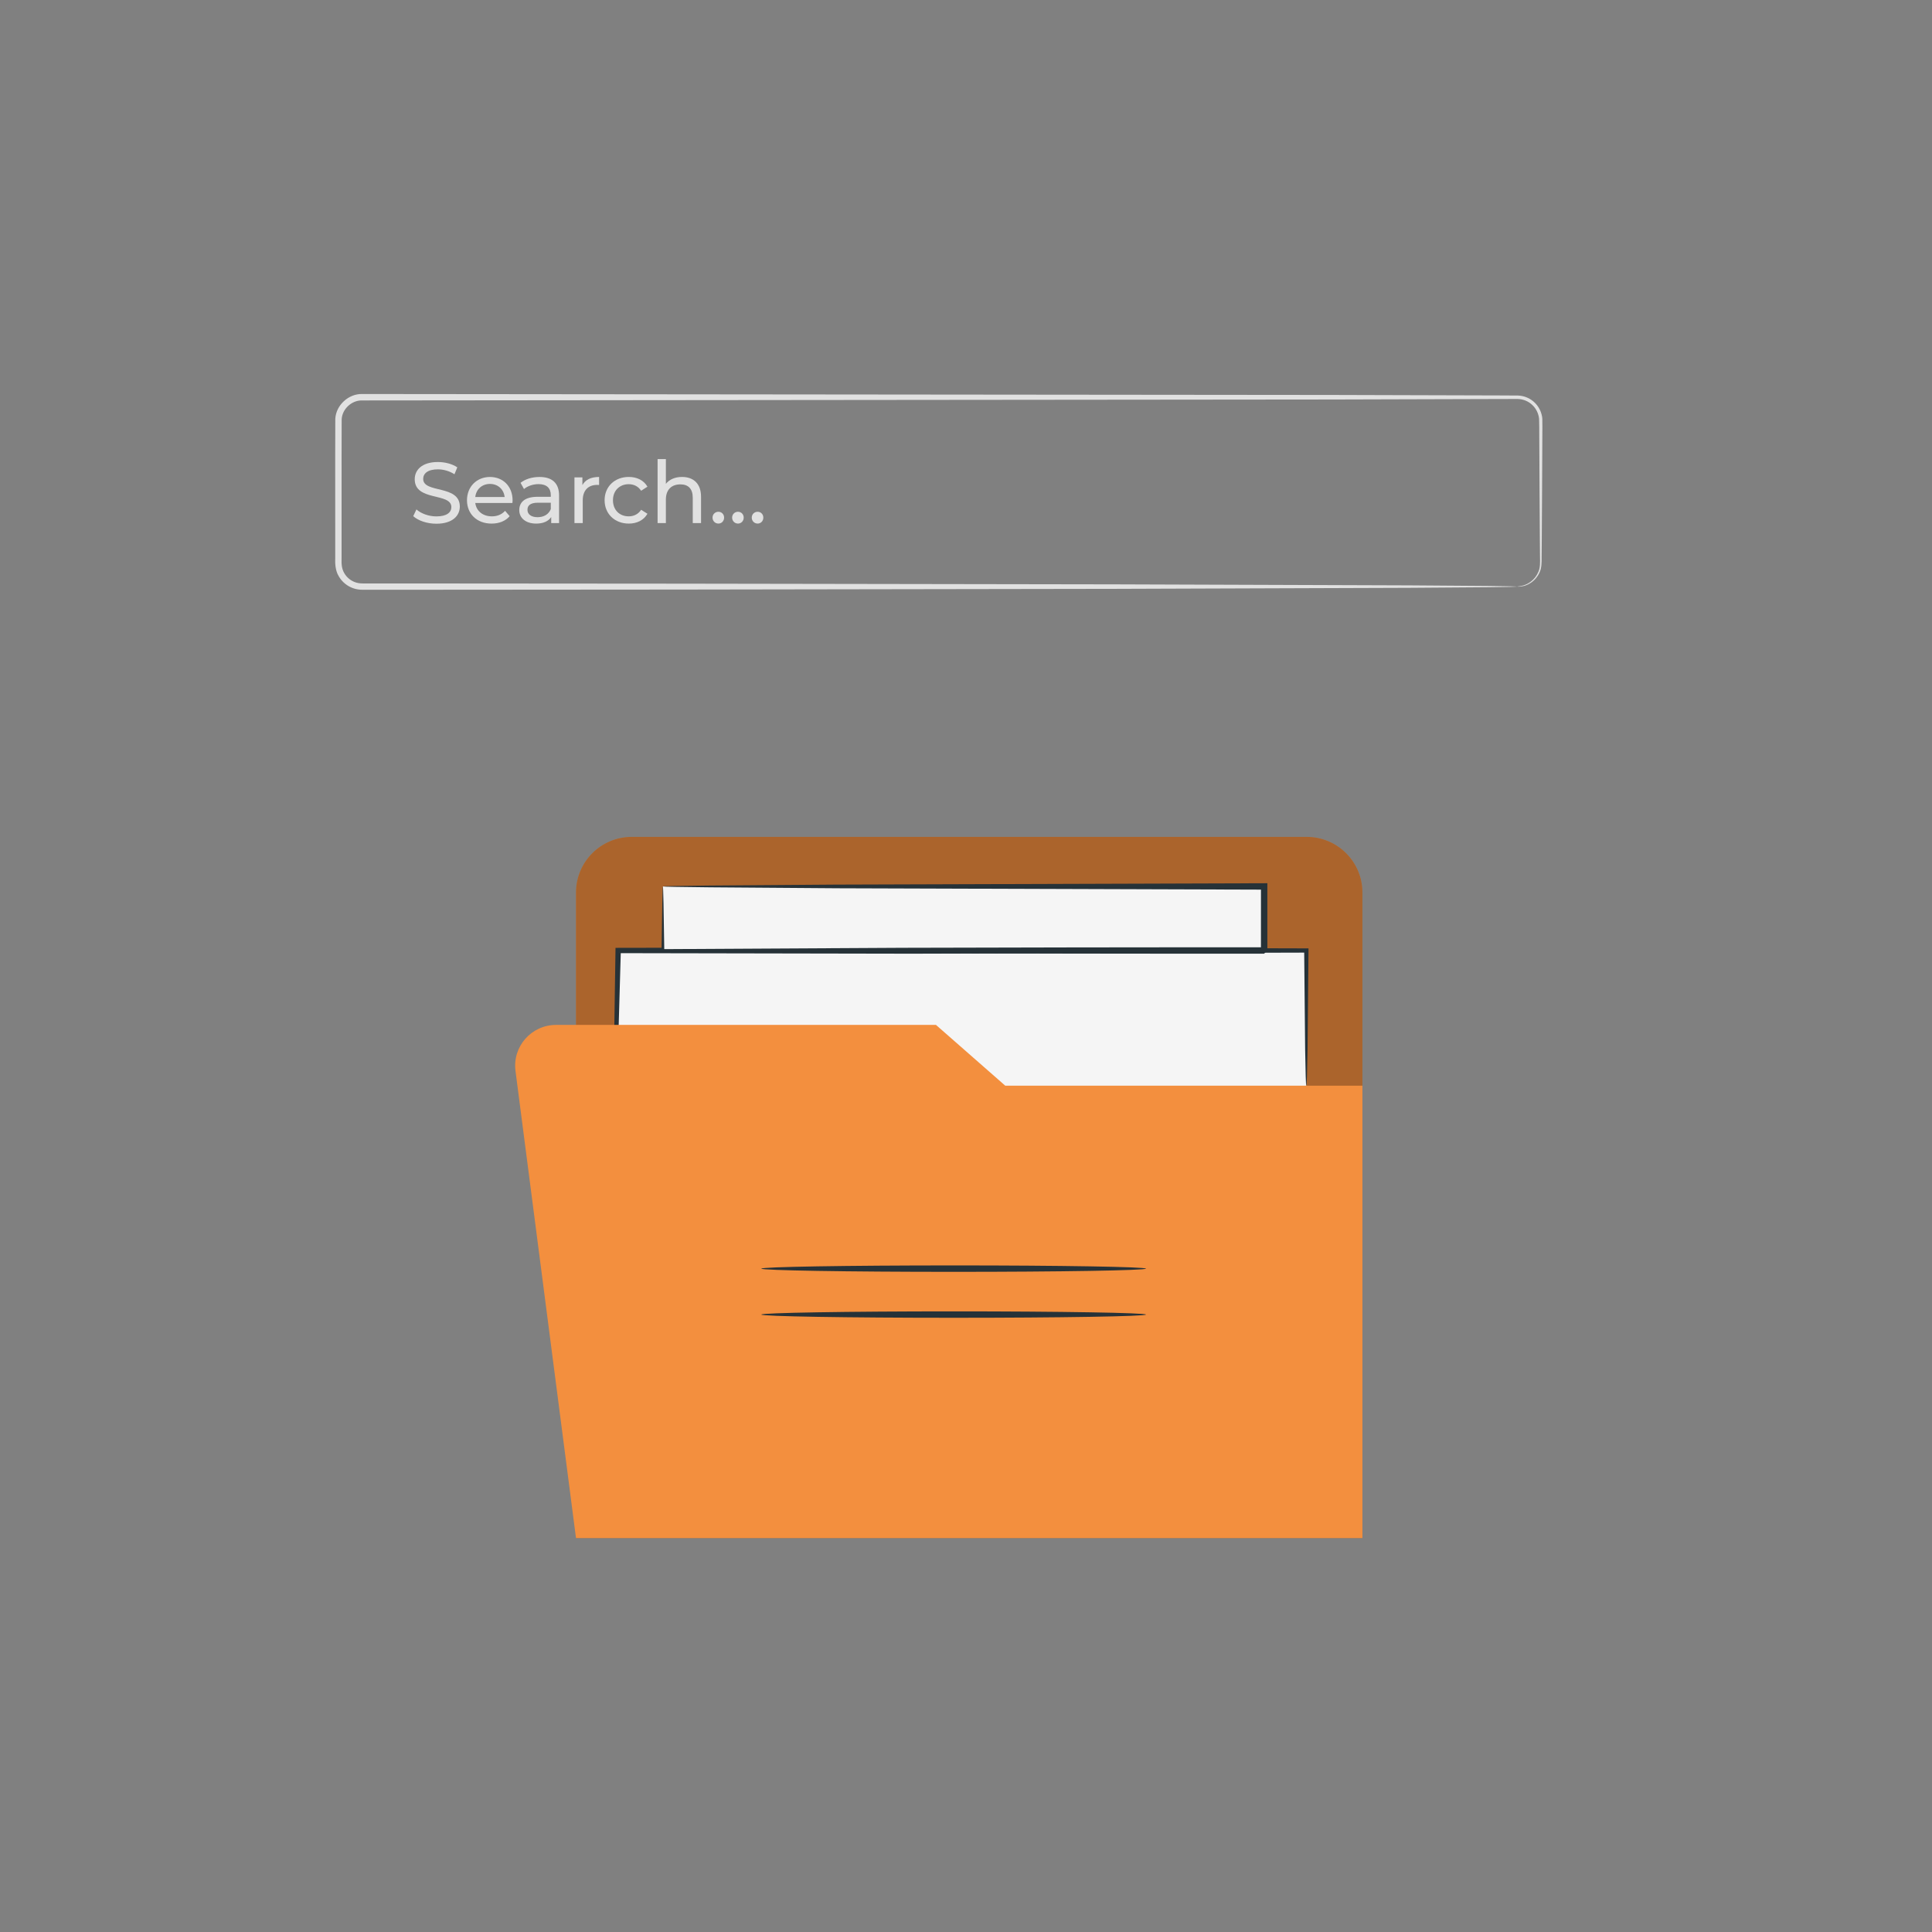 <?xml version="1.0" encoding="utf-8"?>
<!-- Generator: Adobe Illustrator 28.2.0, SVG Export Plug-In . SVG Version: 6.00 Build 0)  -->
<svg version="1.1" id="Layer_1" xmlns="http://www.w3.org/2000/svg" xmlns:xlink="http://www.w3.org/1999/xlink" x="0px" y="0px"
	 viewBox="0 0 1000 1000" style="enable-background:new 0 0 1000 1000;" xml:space="preserve">
<rect x="0" y="0" width="1000" height="1000" fill="#808080" stroke="none"/>
<style type="text/css">
	.st0{fill:#EBEBEB;}
	.st1{fill:#FFFFFF;}
	.st2{fill:#C8C8C8;}
	.st3{fill:#263238;}
	.st4{fill:#E1E1E1;}
	.st5{fill:#F5F5F5;}
	.st6{fill:#20243A;}
	.st7{fill:#FF735D;}
	.st8{fill:#18191E;}
	.st9{fill:#455A64;}
	.st10{opacity:0.3;fill:#FFFFFF;}
	.st11{opacity:0.3;}
	.st12{fill:#FAFAFA;}
	.st13{fill:#DD6A57;}
	.st14{fill:#F38F3E;}
	.st15{fill:#994D14;}
	.st16{fill:#37474F;}
	.st17{opacity:0.1;}
	.st18{fill:#4B5375;}
	.st19{fill:#F392B9;}
	.st20{fill:#E6E6E6;}
	.st21{fill:#FFC19D;}
	.st22{fill:#FF9C6A;}
	.st23{opacity:0.4;}
	.st24{fill:#12141E;}
	.st25{opacity:0.4;fill:#12141E;}
	.st26{opacity:0.3;fill:#263238;enable-background:new    ;}
	.st27{opacity:0.2;fill:#FFFFFF;enable-background:new    ;}
	.st28{opacity:0.1;fill:none;stroke:#FFFFFF;stroke-width:2;stroke-linecap:round;stroke-linejoin:round;stroke-miterlimit:10;}
	.st29{opacity:0.1;fill:#FFFFFF;enable-background:new    ;}
	.st30{opacity:0.7;fill:#263238;enable-background:new    ;}
	.st31{opacity:0.5;}
	.st32{fill:#AD6359;}
	.st33{fill:#FF98B9;}
	.st34{opacity:0.2;fill:#F38F3E;}
	.st35{fill:#A6A6A6;}
	.st36{fill:#FFC727;}
	.st37{fill:#C26358;}
	.st38{opacity:0.2;}
	.st39{fill:#454F77;}
	.st40{fill:#F7F7F7;}
	.st41{fill:none;}
	.st42{fill:#1A2E35;}
	.st43{fill:#DBDBDB;}
	.st44{fill:#003246;}
	.st45{fill:#AA4D09;}
	.st46{opacity:0.1;fill:#AA4D09;}
	.st47{fill:#030B24;}
	.st48{fill:#ECECEC;}
	.st49{fill:#EDEDED;}
	.st50{fill:#FFAAA8;}
	.st51{fill:#FF9090;}
	.st52{opacity:0.5;fill:#FF9090;}
	.st53{fill:#FF8E2E;}
	.st54{opacity:0.7;fill:#FFFFFF;}
	.st55{fill:#D45100;}
	.st56{opacity:0.5;fill:#D45100;}
	.st57{fill:#B0494C;}
	.st58{fill:#FAFAFA;stroke:#E1E1E1;stroke-miterlimit:10;}
	.st59{fill:#D268CC;}
	.st60{opacity:0.4;fill:#263238;}
	.st61{fill:#C76668;}
	.st62{fill:#F88E39;}
	.st63{fill:#618593;}
	.st64{fill:#CD7A63;}
	.st65{fill:#B94D3C;}
	.st66{fill:#DB6F26;}
	.st67{opacity:0.1;fill:#DB6F26;}
	.st68{opacity:0.1;fill:#F88E39;}
	.st69{fill:none;stroke:#263238;stroke-width:0.75;stroke-linecap:round;stroke-linejoin:round;stroke-miterlimit:10;}
	.st70{opacity:0.2;fill:none;stroke:#000000;stroke-width:0.5;stroke-linecap:round;stroke-linejoin:round;stroke-miterlimit:10;}
	.st71{opacity:0.1;fill:#C8C8C8;}
	.st72{opacity:0.1;fill:#A6A6A6;}
	.st73{fill:none;stroke:#F5A79E;stroke-width:0;stroke-linecap:round;stroke-linejoin:round;}
	.st74{fill:#F7A9A0;}
	.st75{fill:#272E51;}
	.st76{fill:#232530;}
	.st77{opacity:0.2;fill:#232530;}
	.st78{fill:#253670;}
	.st79{fill:#131933;}
	.st80{opacity:0.3;fill:#131933;}
	.st81{opacity:0.5;fill:#FFFFFF;}
	.st82{fill:none;stroke:#263238;stroke-miterlimit:10;}
	.st83{opacity:0.2;fill:#FFFFFF;}
	.st84{fill:none;stroke:#263238;stroke-width:4;stroke-miterlimit:10;}
</style>
<g>
	<g>
		<g>
			<path class="st4" d="M785.28,303.61c-0.01-0.11,1.27,0,3.56-0.7c2.19-0.74,5.65-2.64,7.44-6.97c0.95-2.14,0.9-4.73,0.82-7.66
				c-0.02-2.92-0.05-6.1-0.08-9.55c-0.04-6.92-0.1-14.88-0.15-23.82c-0.04-8.98-0.09-18.94-0.15-29.83
				c-0.03-2.69,0.03-5.59-0.09-8.28c-0.25-2.64-1.46-5.23-3.46-7.14c-1.98-1.92-4.73-3.1-7.59-3.15c-3.07,0.01-6.2,0.01-9.38,0.02
				c-25.54,0.07-54.6,0.15-86.71,0.25c-128.61,0.12-306.07,0.3-502.07,0.49c-5.39-0.13-10.29,4.43-10.57,9.75
				c-0.01,6.04-0.03,12.05-0.04,18.05c0,12.08,0,24.07-0.01,35.98c0,5.95,0,11.89,0,17.8c-0.09,3.12,0.03,5.45,1.37,7.76
				c1.24,2.23,3.34,3.96,5.74,4.78c1.22,0.42,2.43,0.59,3.79,0.6l4.39,0l8.76,0c5.83,0,11.63,0.01,17.41,0.01
				c46.23,0.03,90.82,0.07,133.31,0.1c84.94,0.13,161.43,0.25,225.72,0.36c64.16,0.22,116.12,0.4,152.17,0.53
				c17.86,0.14,31.78,0.24,41.37,0.31c4.64,0.07,8.21,0.13,10.76,0.17C784.04,303.5,785.28,303.61,785.28,303.61
				s-1.24,0.11-3.67,0.17c-2.55,0.04-6.12,0.09-10.76,0.17c-9.59,0.07-23.51,0.18-41.37,0.31c-36.06,0.13-88.02,0.31-152.17,0.53
				c-64.29,0.1-140.78,0.22-225.72,0.36c-42.48,0.03-87.08,0.06-133.31,0.1c-5.78,0-11.58,0.01-17.41,0.01l-8.76,0l-4.39,0
				c-1.58,0.01-3.31-0.22-4.87-0.78c-3.16-1.08-5.9-3.34-7.53-6.26c-1.77-2.83-1.92-6.65-1.81-9.38c0-5.91,0-11.84,0-17.8
				c0-11.91,0-23.91-0.01-35.98c0.02-6.08,0.03-12.18,0.05-18.3c0.37-7.01,6.82-12.99,13.89-12.82
				c196.01,0.19,373.47,0.36,502.07,0.49c32.11,0.09,61.17,0.17,86.71,0.25c3.2,0.02,6.34,0.03,9.43,0.05
				c3.31,0.08,6.49,1.47,8.74,3.7c2.28,2.21,3.65,5.21,3.91,8.23c0.1,2.99,0.01,5.67,0.02,8.43c-0.05,10.9-0.1,20.86-0.15,29.83
				c-0.06,8.94-0.11,16.9-0.15,23.82c-0.03,3.44-0.05,6.63-0.08,9.55c0.02,2.86,0.02,5.68-1.04,7.92c-2,4.53-5.68,6.39-7.96,7.04
				C786.55,303.85,785.28,303.61,785.28,303.61z"/>
		</g>
	</g>
	<g>
		<path class="st4" d="M213.89,267.16l1.66-3.48c2.32,2.1,6.31,3.61,10.33,3.61c5.41,0,7.74-2.1,7.74-4.82
			c0-7.63-18.96-2.81-18.96-14.41c0-4.82,3.76-8.92,11.98-8.92c3.67,0,7.47,0.98,10.06,2.76l-1.47,3.57
			c-2.73-1.74-5.82-2.54-8.59-2.54c-5.32,0-7.6,2.23-7.6,4.95c0,7.63,18.96,2.86,18.96,14.32c0,4.78-3.84,8.88-12.12,8.88
			C221.09,271.09,216.4,269.48,213.89,267.16z"/>
		<path class="st4" d="M265.23,260.34H246c0.54,4.15,3.89,6.92,8.59,6.92c2.77,0,5.1-0.94,6.84-2.86l2.37,2.77
			c-2.14,2.5-5.41,3.84-9.35,3.84c-7.64,0-12.74-5.04-12.74-12.09c0-7,5.05-12.04,11.89-12.04c6.84,0,11.72,4.91,11.72,12.18
			C265.32,259.4,265.27,259.94,265.23,260.34z M246,257.26h15.2c-0.45-3.97-3.44-6.78-7.6-6.78
			C249.49,250.48,246.44,253.25,246,257.26z"/>
		<path class="st4" d="M289.38,256.46v14.28h-4.07v-3.12c-1.43,2.14-4.07,3.39-7.78,3.39c-5.37,0-8.76-2.85-8.76-6.96
			c0-3.79,2.46-6.91,9.52-6.91h6.8v-0.85c0-3.62-2.11-5.71-6.36-5.71c-2.81,0-5.67,0.98-7.51,2.54l-1.79-3.21
			c2.46-1.96,5.99-3.03,9.79-3.03C285.71,246.87,289.38,249.99,289.38,256.46z M285.09,263.5v-3.3h-6.62
			c-4.24,0-5.46,1.65-5.46,3.66c0,2.36,1.97,3.84,5.24,3.84C281.46,267.7,284.01,266.23,285.09,263.5z"/>
		<path class="st4" d="M310.09,246.87v4.15c-0.36-0.04-0.67-0.04-0.99-0.04c-4.61,0-7.47,2.81-7.47,7.99v11.78h-4.29v-23.65h4.11
			v3.97C302.98,248.29,305.93,246.87,310.09,246.87z"/>
		<path class="st4" d="M312.94,258.91c0-7.05,5.24-12.04,12.52-12.04c4.25,0,7.78,1.74,9.66,5.04l-3.27,2.1
			c-1.52-2.32-3.84-3.39-6.44-3.39c-4.65,0-8.14,3.26-8.14,8.3c0,5.13,3.49,8.34,8.14,8.34c2.59,0,4.92-1.07,6.44-3.39l3.27,2.05
			c-1.88,3.3-5.41,5.09-9.66,5.09C318.18,271,312.94,265.96,312.94,258.91z"/>
		<path class="st4" d="M362.86,257.13v13.61h-4.29v-13.12c0-4.64-2.32-6.91-6.4-6.91c-4.56,0-7.51,2.72-7.51,7.85v12.18h-4.29v-33.1
			h4.29v12.8c1.79-2.28,4.74-3.57,8.36-3.57C358.79,246.87,362.86,250.17,362.86,257.13z"/>
		<path class="st4" d="M368.81,267.92c0-1.78,1.39-3.03,3.04-3.03c1.61,0,2.95,1.25,2.95,3.03c0,1.79-1.34,3.08-2.95,3.08
			C370.19,271,368.81,269.71,368.81,267.92z"/>
		<path class="st4" d="M378.95,267.92c0-1.78,1.39-3.03,3.04-3.03c1.61,0,2.95,1.25,2.95,3.03c0,1.79-1.34,3.08-2.95,3.08
			C380.34,271,378.95,269.71,378.95,267.92z"/>
		<path class="st4" d="M389.11,267.92c0-1.78,1.39-3.03,3.04-3.03c1.61,0,2.95,1.25,2.95,3.03c0,1.79-1.34,3.08-2.95,3.08
			C390.49,271,389.11,269.71,389.11,267.92z"/>
	</g>
</g>
<g>
	<g>
		<path class="st14" d="M298.13,461.97v334.11h407.06V461.97c0-15.9-12.92-28.8-28.87-28.8H326.99
			C311.05,433.17,298.13,446.06,298.13,461.97z"/>
	</g>
	<g class="st11">
		<path d="M298.13,461.97v334.11h407.06V461.97c0-15.9-12.92-28.8-28.87-28.8H326.99C311.05,433.17,298.13,446.06,298.13,461.97z"/>
	</g>
	<g>
		<g>
			<polyline class="st5" points="317.24,614.62 319.93,491.96 676.14,491.96 676.14,561.95 			"/>
		</g>
		<g>
			<g>
				<path class="st3" d="M676.14,561.95c-0.11,0-0.21-1.63-0.31-4.77c-0.07-3.42-0.17-8-0.29-13.78
					c-0.12-12.33-0.29-29.75-0.5-51.43l1.11,1.1c-49.87,0.14-123.02,0.34-204.5,0.56c-56.08-0.1-108.22-0.2-151.7-0.28l1.39-1.35
					c-1.05,36.76-1.93,67.33-2.55,89.06c-0.39,10.47-0.7,18.79-0.93,24.82c-0.14,2.66-0.26,4.81-0.35,6.52
					c-0.1,1.47-0.19,2.23-0.26,2.23c-0.07,0-0.13-0.76-0.16-2.24c-0.02-1.71-0.04-3.87-0.06-6.53c0.04-6.03,0.1-14.36,0.17-24.83
					c0.33-21.73,0.8-52.31,1.37-89.08l0.02-1.35l1.37,0c43.48-0.08,95.62-0.17,151.7-0.28c81.48,0.22,154.63,0.42,204.5,0.56l1.12,0
					l-0.01,1.1c-0.21,21.68-0.38,39.1-0.5,51.43c-0.12,5.78-0.22,10.36-0.29,13.78C676.35,560.32,676.24,561.95,676.14,561.95z"/>
			</g>
		</g>
	</g>
	<g>
		<g>
			<rect x="343.12" y="458.81" class="st5" width="311.21" height="33.16"/>
		</g>
		<g>
			<g>
				<path class="st3" d="M343.12,458.81c-0.04-0.04,0.46-0.08,1.46-0.11c1.2-0.03,2.68-0.07,4.52-0.11
					c4.27-0.06,10.16-0.13,17.65-0.23c15.73-0.12,38.1-0.28,65.79-0.49c56.32-0.18,134.23-0.43,221.78-0.71l1.66-0.01v1.66
					c0,10.56,0.01,21.79,0.01,33.14c-3.33,3.35-0.98,0.93-1.75,1.68h-0.1h-0.2h-0.4l-0.81,0h-1.62h-3.23l-6.43,0
					c-4.28,0-8.53,0-12.77,0c-8.47,0-16.85-0.01-25.14-0.01c-16.57-0.02-32.76-0.04-48.48-0.05c-31.41-0.07-60.92-0.14-87.84-0.2
					c-53.52-0.3-96.67-0.54-124.1-0.69l-0.72,0l0.01-0.7c0.17-10.68,0.31-18.98,0.4-24.87c0.07-2.6,0.12-4.66,0.17-6.26
					C343.04,459.44,343.08,458.76,343.12,458.81c0.04,0.04,0.09,0.81,0.14,2.27c0.04,1.64,0.1,3.76,0.17,6.42
					c0.09,5.79,0.23,13.96,0.4,24.47l-0.71-0.7c27.43-0.15,70.58-0.39,124.1-0.69c26.92-0.06,56.43-0.13,87.84-0.2
					c15.72-0.02,31.9-0.03,48.48-0.05c8.29,0,16.67-0.01,25.14-0.01c4.24,0,8.49,0,12.77,0l6.43,0h3.23h1.62h0.81h0.4h0.2h0.1
					c-0.72,0.73,1.75-1.64-1.58,1.65c0-11.35,0.01-22.57,0.01-33.14l1.66,1.65c-87.07-0.28-164.56-0.53-220.58-0.71
					c-27.86-0.21-50.36-0.37-66.18-0.49c-7.64-0.1-13.66-0.17-18.02-0.23c-1.92-0.05-3.48-0.08-4.73-0.11
					C343.73,458.88,343.16,458.85,343.12,458.81z"/>
			</g>
		</g>
	</g>
	<g>
		<path class="st14" d="M266.82,554.32l31.31,241.76h407.06V561.95H520.32l-35.86-31.46H287.82
			C275.05,530.49,265.18,541.68,266.82,554.32z"/>
	</g>
	<g>
		<g>
			<path class="st3" d="M593.16,656.64c0,0.92-44.58,1.66-99.55,1.66c-54.99,0-99.56-0.74-99.56-1.66s44.57-1.66,99.56-1.66
				C548.58,654.97,593.16,655.72,593.16,656.64z"/>
		</g>
	</g>
	<g>
		<g>
			<path class="st3" d="M593.16,680.42c0,0.92-44.58,1.66-99.55,1.66c-54.99,0-99.56-0.74-99.56-1.66c0-0.92,44.57-1.66,99.56-1.66
				C548.58,678.76,593.16,679.5,593.16,680.42z"/>
		</g>
	</g>
</g>
</svg>
